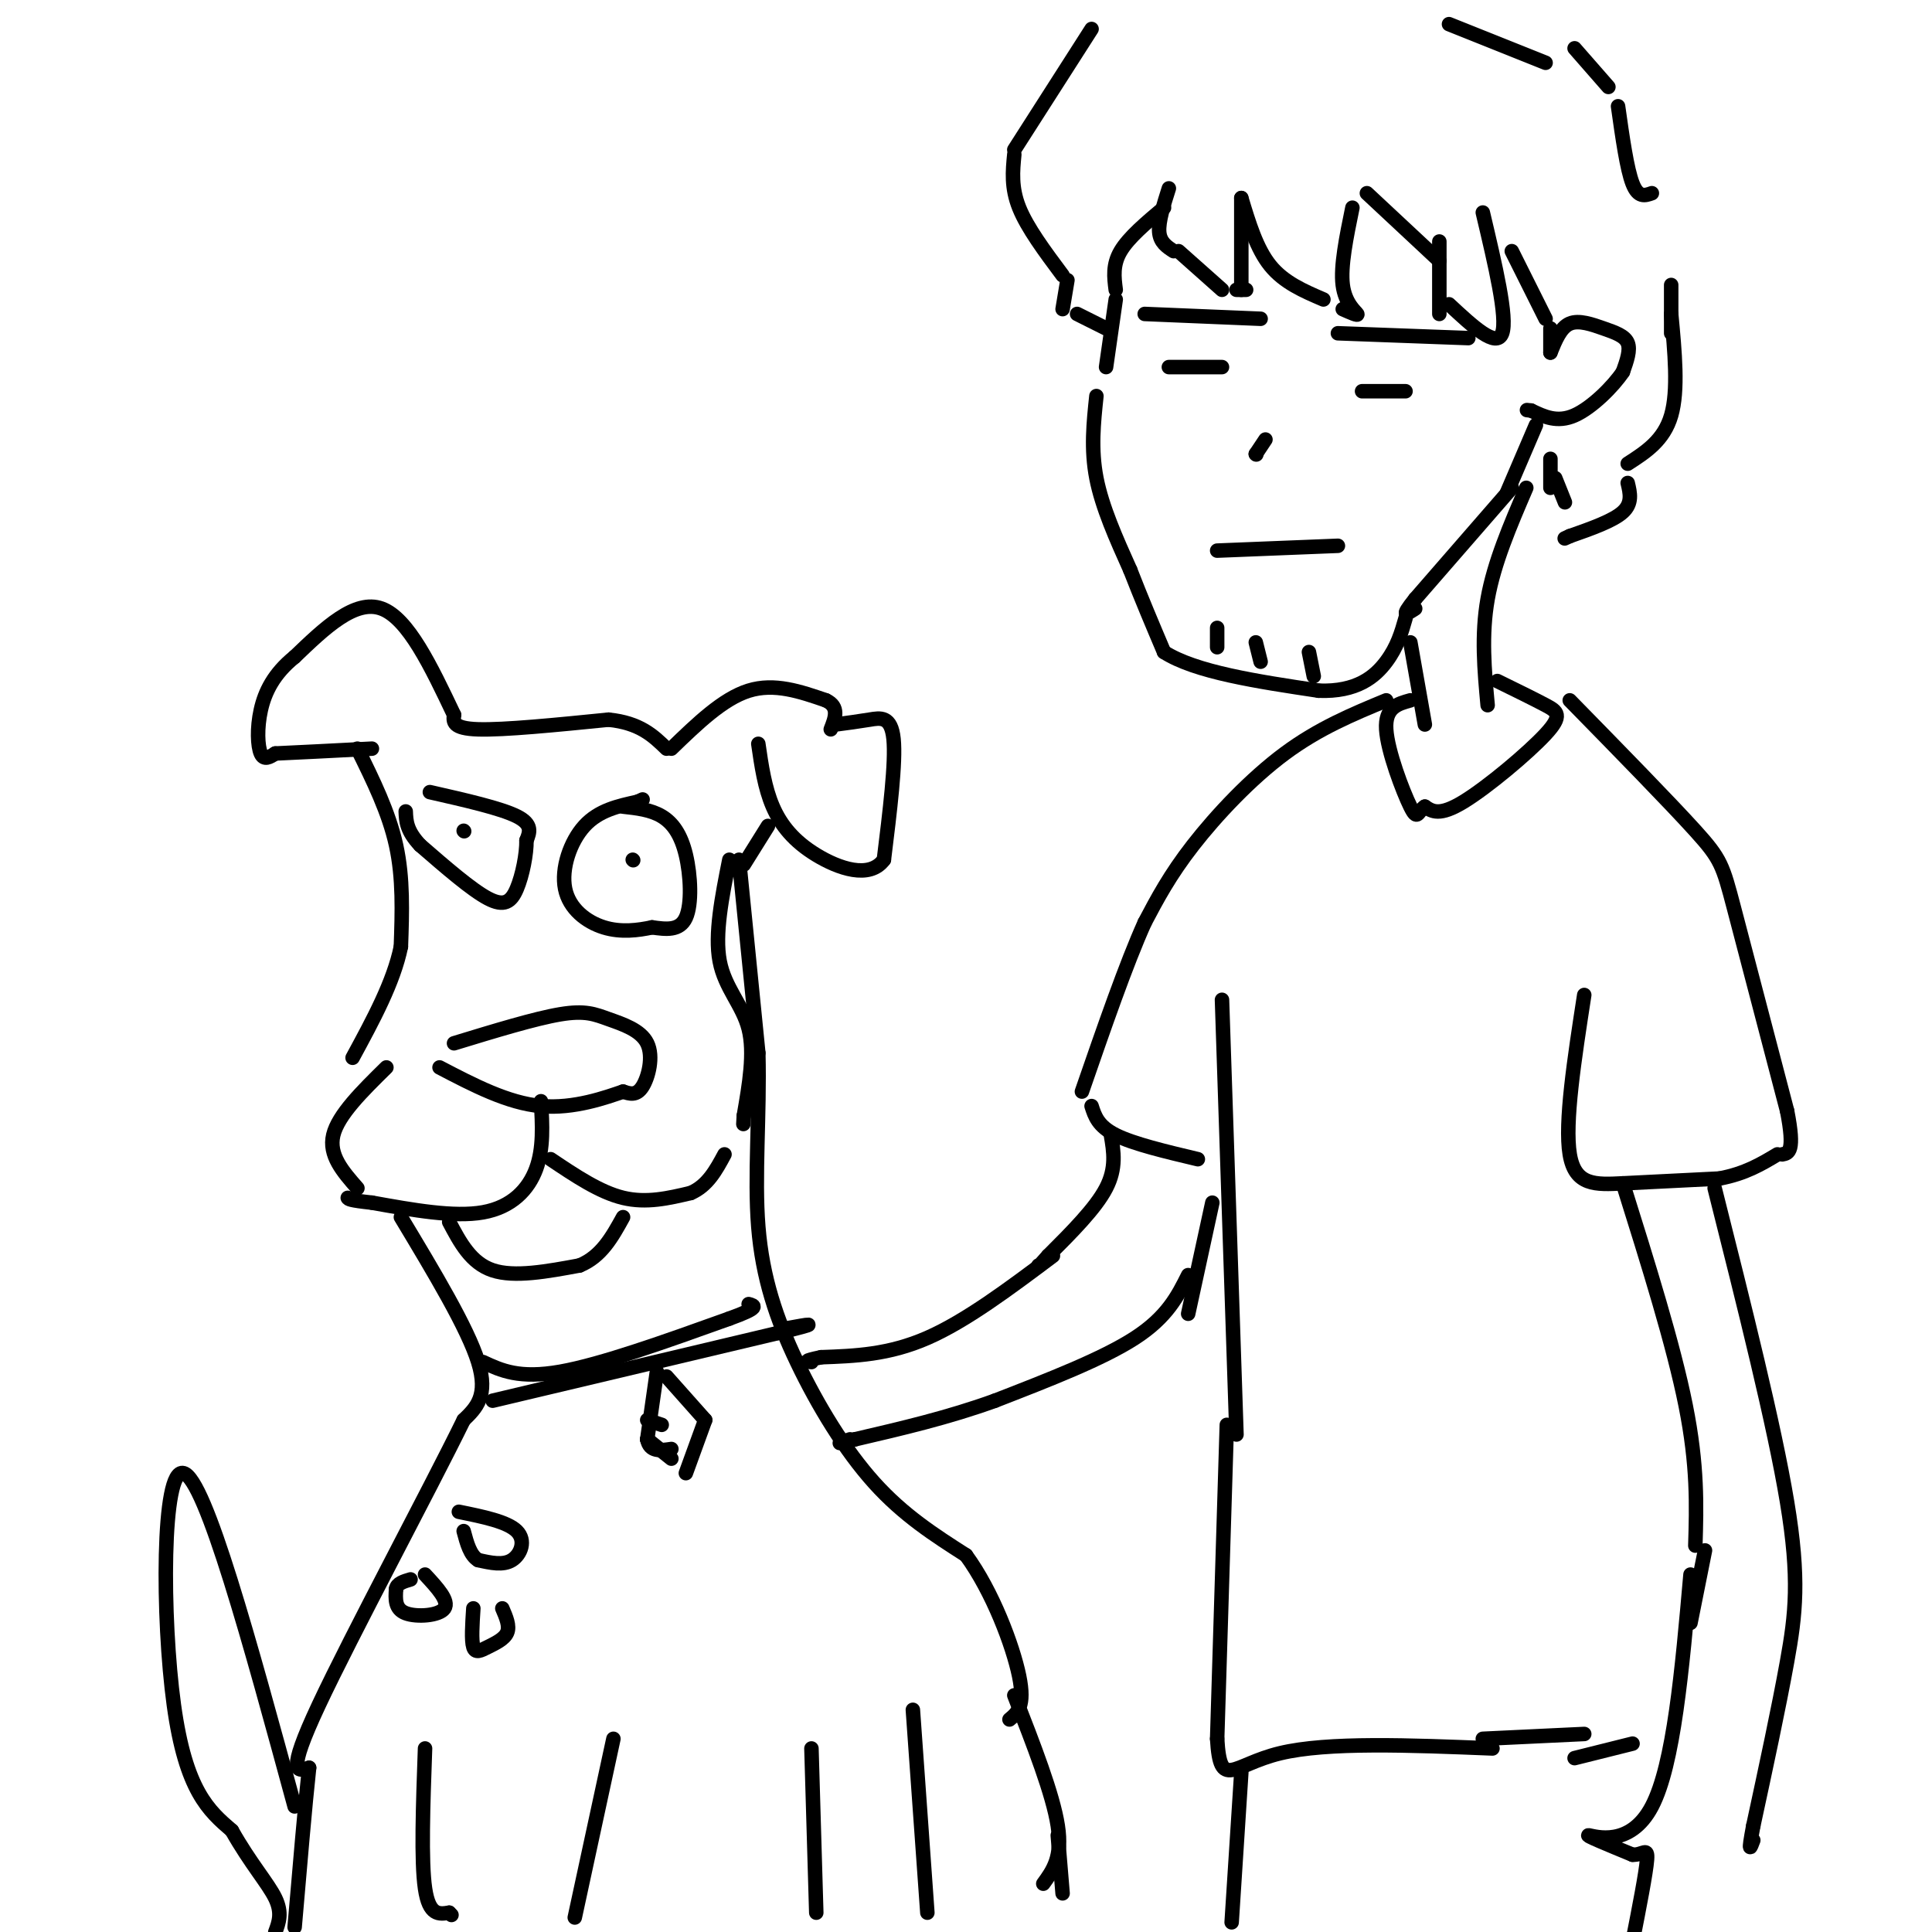 <svg viewBox='0 0 400 400' version='1.1' xmlns='http://www.w3.org/2000/svg' xmlns:xlink='http://www.w3.org/1999/xlink'><g fill='none' stroke='#000000' stroke-width='3' stroke-linecap='round' stroke-linejoin='round'><path d='M227,82c-0.583,5.500 -1.167,11.000 0,17c1.167,6.000 4.083,12.500 7,19'/><path d='M234,118c2.333,6.000 4.667,11.500 7,17'/><path d='M241,135c6.500,4.167 19.250,6.083 32,8'/><path d='M273,143c7.911,0.311 11.689,-2.911 14,-6c2.311,-3.089 3.156,-6.044 4,-9'/><path d='M313,101c0.000,0.000 -20.000,23.000 -20,23'/><path d='M293,124c-3.333,4.167 -1.667,3.083 0,2'/><path d='M226,6c0.000,0.000 -16.000,25.000 -16,25'/><path d='M210,32c-0.333,3.417 -0.667,6.833 1,11c1.667,4.167 5.333,9.083 9,14'/><path d='M221,58c0.000,0.000 -1.000,6.000 -1,6'/><path d='M223,65c0.000,0.000 6.000,3.000 6,3'/><path d='M231,60c-0.333,-2.583 -0.667,-5.167 1,-8c1.667,-2.833 5.333,-5.917 9,-9'/><path d='M242,39c-1.083,3.417 -2.167,6.833 -2,9c0.167,2.167 1.583,3.083 3,4'/><path d='M244,52c0.000,0.000 9.000,8.000 9,8'/><path d='M257,41c0.000,0.000 0.000,19.000 0,19'/><path d='M256,60c0.000,0.000 2.000,0.000 2,0'/><path d='M257,41c1.583,5.250 3.167,10.500 6,14c2.833,3.500 6.917,5.250 11,7'/><path d='M280,43c-1.244,6.067 -2.489,12.133 -2,16c0.489,3.867 2.711,5.533 3,6c0.289,0.467 -1.356,-0.267 -3,-1'/><path d='M283,40c0.000,0.000 15.000,14.000 15,14'/><path d='M298,50c0.000,0.000 0.000,15.000 0,15'/><path d='M307,44c2.583,10.917 5.167,21.833 4,25c-1.167,3.167 -6.083,-1.417 -11,-6'/><path d='M313,52c0.000,0.000 7.000,14.000 7,14'/><path d='M321,68c0.000,0.000 0.000,5.000 0,5'/><path d='M321,73c1.054,-2.595 2.107,-5.190 4,-6c1.893,-0.810 4.625,0.167 7,1c2.375,0.833 4.393,1.524 5,3c0.607,1.476 -0.196,3.738 -1,6'/><path d='M336,77c-1.978,2.978 -6.422,7.422 -10,9c-3.578,1.578 -6.289,0.289 -9,-1'/><path d='M317,85c-1.500,-0.167 -0.750,-0.083 0,0'/><path d='M318,88c0.000,0.000 -6.000,14.000 -6,14'/><path d='M231,62c0.000,0.000 -2.000,14.000 -2,14'/><path d='M237,65c0.000,0.000 24.000,1.000 24,1'/><path d='M277,69c0.000,0.000 27.000,1.000 27,1'/><path d='M242,76c0.000,0.000 11.000,0.000 11,0'/><path d='M282,81c0.000,0.000 9.000,0.000 9,0'/><path d='M262,91c0.000,0.000 -2.000,3.000 -2,3'/><path d='M260,94c0.000,0.000 0.100,0.100 0.1,0.1'/><path d='M252,114c0.000,0.000 25.000,-1.000 25,-1'/><path d='M300,5c0.000,0.000 20.000,8.000 20,8'/><path d='M326,10c0.000,0.000 7.000,8.000 7,8'/><path d='M335,22c0.917,6.500 1.833,13.000 3,16c1.167,3.000 2.583,2.500 4,2'/><path d='M346,59c0.000,0.000 0.000,10.000 0,10'/><path d='M346,65c0.750,7.917 1.500,15.833 0,21c-1.500,5.167 -5.250,7.583 -9,10'/><path d='M337,100c0.500,2.083 1.000,4.167 -1,6c-2.000,1.833 -6.500,3.417 -11,5'/><path d='M325,111c-1.833,0.833 -0.917,0.417 0,0'/><path d='M324,104c0.000,0.000 -2.000,-5.000 -2,-5'/><path d='M321,95c0.000,0.000 0.000,6.000 0,6'/><path d='M316,101c-3.333,7.750 -6.667,15.500 -8,23c-1.333,7.500 -0.667,14.750 0,22'/><path d='M252,130c0.000,0.000 0.000,4.000 0,4'/><path d='M260,133c0.000,0.000 1.000,4.000 1,4'/><path d='M271,135c0.000,0.000 1.000,5.000 1,5'/><path d='M292,133c0.000,0.000 3.000,17.000 3,17'/><path d='M310,141c3.768,1.845 7.536,3.690 10,5c2.464,1.310 3.625,2.083 0,6c-3.625,3.917 -12.036,10.976 -17,14c-4.964,3.024 -6.482,2.012 -8,1'/><path d='M295,167c-1.560,1.036 -1.458,3.125 -3,0c-1.542,-3.125 -4.726,-11.464 -5,-16c-0.274,-4.536 2.363,-5.268 5,-6'/><path d='M287,145c-6.978,2.889 -13.956,5.778 -21,11c-7.044,5.222 -14.156,12.778 -19,19c-4.844,6.222 -7.422,11.111 -10,16'/><path d='M237,191c-3.833,8.500 -8.417,21.750 -13,35'/><path d='M325,145c10.333,10.556 20.667,21.111 26,27c5.333,5.889 5.667,7.111 8,16c2.333,8.889 6.667,25.444 11,42'/><path d='M370,230c1.667,8.500 0.333,8.750 -1,9'/><path d='M253,207c0.000,0.000 3.000,90.000 3,90'/><path d='M328,206c-2.044,13.244 -4.089,26.489 -3,33c1.089,6.511 5.311,6.289 11,6c5.689,-0.289 12.844,-0.644 20,-1'/><path d='M356,244c5.333,-1.000 8.667,-3.000 12,-5'/><path d='M226,229c0.667,2.083 1.333,4.167 5,6c3.667,1.833 10.333,3.417 17,5'/><path d='M254,295c0.000,0.000 -2.000,65.000 -2,65'/><path d='M252,360c0.622,10.822 3.178,5.378 13,3c9.822,-2.378 26.911,-1.689 44,-1'/><path d='M336,245c5.250,16.750 10.500,33.500 13,46c2.500,12.500 2.250,20.750 2,29'/><path d='M355,246c6.178,24.533 12.356,49.067 15,65c2.644,15.933 1.756,23.267 0,33c-1.756,9.733 -4.378,21.867 -7,34'/><path d='M363,378c-1.167,6.167 -0.583,4.583 0,3'/><path d='M350,326c-1.733,19.689 -3.467,39.378 -8,48c-4.533,8.622 -11.867,6.178 -13,6c-1.133,-0.178 3.933,1.911 9,4'/><path d='M338,384c2.200,0.089 3.200,-1.689 3,1c-0.200,2.689 -1.600,9.844 -3,17'/><path d='M353,321c0.000,0.000 -3.000,15.000 -3,15'/><path d='M326,364c0.000,0.000 12.000,-3.000 12,-3'/><path d='M307,360c0.000,0.000 21.000,-1.000 21,-1'/><path d='M257,367c0.000,0.000 -2.000,31.000 -2,31'/><path d='M230,235c0.583,3.417 1.167,6.833 -1,11c-2.167,4.167 -7.083,9.083 -12,14'/><path d='M217,260c-2.333,2.667 -2.167,2.333 -2,2'/><path d='M94,216c8.410,-2.568 16.820,-5.136 22,-6c5.180,-0.864 7.131,-0.026 10,1c2.869,1.026 6.657,2.238 8,5c1.343,2.762 0.241,7.075 -1,9c-1.241,1.925 -2.620,1.463 -4,1'/><path d='M129,226c-3.467,1.178 -10.133,3.622 -17,3c-6.867,-0.622 -13.933,-4.311 -21,-8'/><path d='M112,228c0.289,4.867 0.578,9.733 -1,14c-1.578,4.267 -5.022,7.933 -11,9c-5.978,1.067 -14.489,-0.467 -23,-2'/><path d='M77,249c-4.667,-0.500 -4.833,-0.750 -5,-1'/><path d='M114,240c5.083,3.417 10.167,6.833 15,8c4.833,1.167 9.417,0.083 14,-1'/><path d='M143,247c3.500,-1.500 5.250,-4.750 7,-8'/><path d='M74,246c-3.000,-3.417 -6.000,-6.833 -5,-11c1.000,-4.167 6.000,-9.083 11,-14'/><path d='M94,148c-4.750,-10.000 -9.500,-20.000 -15,-22c-5.500,-2.000 -11.750,4.000 -18,10'/><path d='M61,136c-4.333,3.500 -6.167,7.250 -7,11c-0.833,3.750 -0.667,7.500 0,9c0.667,1.500 1.833,0.750 3,0'/><path d='M57,156c3.833,-0.167 11.917,-0.583 20,-1'/><path d='M94,148c-0.167,1.417 -0.333,2.833 5,3c5.333,0.167 16.167,-0.917 27,-2'/><path d='M126,149c6.500,0.667 9.250,3.333 12,6'/><path d='M139,155c5.333,-5.167 10.667,-10.333 16,-12c5.333,-1.667 10.667,0.167 16,2'/><path d='M171,145c2.833,1.333 1.917,3.667 1,6'/><path d='M173,150c2.356,-0.311 4.711,-0.622 7,-1c2.289,-0.378 4.511,-0.822 5,4c0.489,4.822 -0.756,14.911 -2,25'/><path d='M183,178c-2.976,4.083 -9.417,1.792 -14,-1c-4.583,-2.792 -7.310,-6.083 -9,-10c-1.690,-3.917 -2.345,-8.458 -3,-13'/><path d='M74,155c3.250,6.583 6.500,13.167 8,20c1.500,6.833 1.250,13.917 1,21'/><path d='M83,196c-1.500,7.333 -5.750,15.167 -10,23'/><path d='M151,178c-1.533,7.711 -3.067,15.422 -2,21c1.067,5.578 4.733,9.022 6,14c1.267,4.978 0.133,11.489 -1,18'/><path d='M154,231c-0.167,3.000 -0.083,1.500 0,0'/><path d='M89,164c7.333,1.667 14.667,3.333 18,5c3.333,1.667 2.667,3.333 2,5'/><path d='M109,174c0.048,2.786 -0.833,7.250 -2,10c-1.167,2.750 -2.619,3.786 -6,2c-3.381,-1.786 -8.690,-6.393 -14,-11'/><path d='M87,175c-2.833,-3.000 -2.917,-5.000 -3,-7'/><path d='M129,167c2.857,0.315 5.714,0.631 8,2c2.286,1.369 4.000,3.792 5,8c1.000,4.208 1.286,10.202 0,13c-1.286,2.798 -4.143,2.399 -7,2'/><path d='M135,192c-2.834,0.603 -6.419,1.110 -10,0c-3.581,-1.110 -7.156,-3.837 -8,-8c-0.844,-4.163 1.045,-9.761 4,-13c2.955,-3.239 6.978,-4.120 11,-5'/><path d='M132,166c1.833,-0.833 0.917,-0.417 0,0'/><path d='M131,178c0.000,0.000 0.100,0.100 0.1,0.1'/><path d='M96,172c0.000,0.000 0.100,0.100 0.1,0.1'/><path d='M159,171c0.000,0.000 -5.000,8.000 -5,8'/><path d='M93,253c2.250,4.250 4.500,8.500 9,10c4.500,1.500 11.250,0.250 18,-1'/><path d='M120,262c4.500,-1.833 6.750,-5.917 9,-10'/><path d='M153,178c0.000,0.000 4.000,40.000 4,40'/><path d='M157,218c0.329,12.995 -0.850,25.483 0,36c0.850,10.517 3.729,19.062 8,28c4.271,8.938 9.935,18.268 16,25c6.065,6.732 12.533,10.866 19,15'/><path d='M200,322c5.489,7.489 9.711,18.711 11,25c1.289,6.289 -0.356,7.644 -2,9'/><path d='M83,252c6.917,11.500 13.833,23.000 16,30c2.167,7.000 -0.417,9.500 -3,12'/><path d='M96,294c-7.044,14.400 -23.156,44.400 -30,59c-6.844,14.600 -4.422,13.800 -2,13'/><path d='M64,366c-0.833,7.667 -1.917,20.333 -3,33'/><path d='M210,351c4.000,10.250 8.000,20.500 9,27c1.000,6.500 -1.000,9.250 -3,12'/><path d='M95,313c5.022,1.022 10.044,2.044 12,4c1.956,1.956 0.844,4.844 -1,6c-1.844,1.156 -4.422,0.578 -7,0'/><path d='M99,323c-1.667,-1.000 -2.333,-3.500 -3,-6'/><path d='M88,326c2.533,2.733 5.067,5.467 4,7c-1.067,1.533 -5.733,1.867 -8,1c-2.267,-0.867 -2.133,-2.933 -2,-5'/><path d='M82,329c0.167,-1.167 1.583,-1.583 3,-2'/><path d='M104,333c0.786,1.821 1.571,3.643 1,5c-0.571,1.357 -2.500,2.250 -4,3c-1.500,0.750 -2.571,1.357 -3,0c-0.429,-1.357 -0.214,-4.679 0,-8'/><path d='M100,282c3.750,1.750 7.500,3.500 16,2c8.500,-1.500 21.750,-6.250 35,-11'/><path d='M151,273c6.500,-2.333 5.250,-2.667 4,-3'/><path d='M102,290c0.000,0.000 59.000,-14.000 59,-14'/><path d='M161,276c10.167,-2.500 6.083,-1.750 2,-1'/><path d='M138,285c0.000,0.000 8.000,9.000 8,9'/><path d='M136,284c0.000,0.000 -2.000,14.000 -2,14'/><path d='M134,298c0.500,2.667 2.750,2.333 5,2'/><path d='M146,294c0.000,0.000 -4.000,11.000 -4,11'/><path d='M134,298c0.000,0.000 5.000,4.000 5,4'/><path d='M134,294c0.000,0.000 3.000,1.000 3,1'/><path d='M218,260c-9.000,6.750 -18.000,13.500 -26,17c-8.000,3.500 -15.000,3.750 -22,4'/><path d='M170,281c-4.000,0.833 -3.000,0.917 -2,1'/><path d='M251,249c0.000,0.000 -5.000,23.000 -5,23'/><path d='M246,264c-2.167,4.333 -4.333,8.667 -11,13c-6.667,4.333 -17.833,8.667 -29,13'/><path d='M206,290c-9.667,3.500 -19.333,5.750 -29,8'/><path d='M177,298c-5.000,1.333 -3.000,0.667 -1,0'/><path d='M189,354c0.000,0.000 3.000,42.000 3,42'/><path d='M88,362c-0.417,11.667 -0.833,23.333 0,29c0.833,5.667 2.917,5.333 5,5'/><path d='M93,396c0.833,0.833 0.417,0.417 0,0'/><path d='M127,360c0.000,0.000 -8.000,37.000 -8,37'/><path d='M168,362c0.000,0.000 1.000,34.000 1,34'/><path d='M219,380c0.000,0.000 1.000,12.000 1,12'/><path d='M61,374c-9.222,-33.889 -18.444,-67.778 -23,-69c-4.556,-1.222 -4.444,30.222 -2,48c2.444,17.778 7.222,21.889 12,26'/><path d='M48,379c3.867,6.844 7.533,10.956 9,14c1.467,3.044 0.733,5.022 0,7'/></g>
</svg>